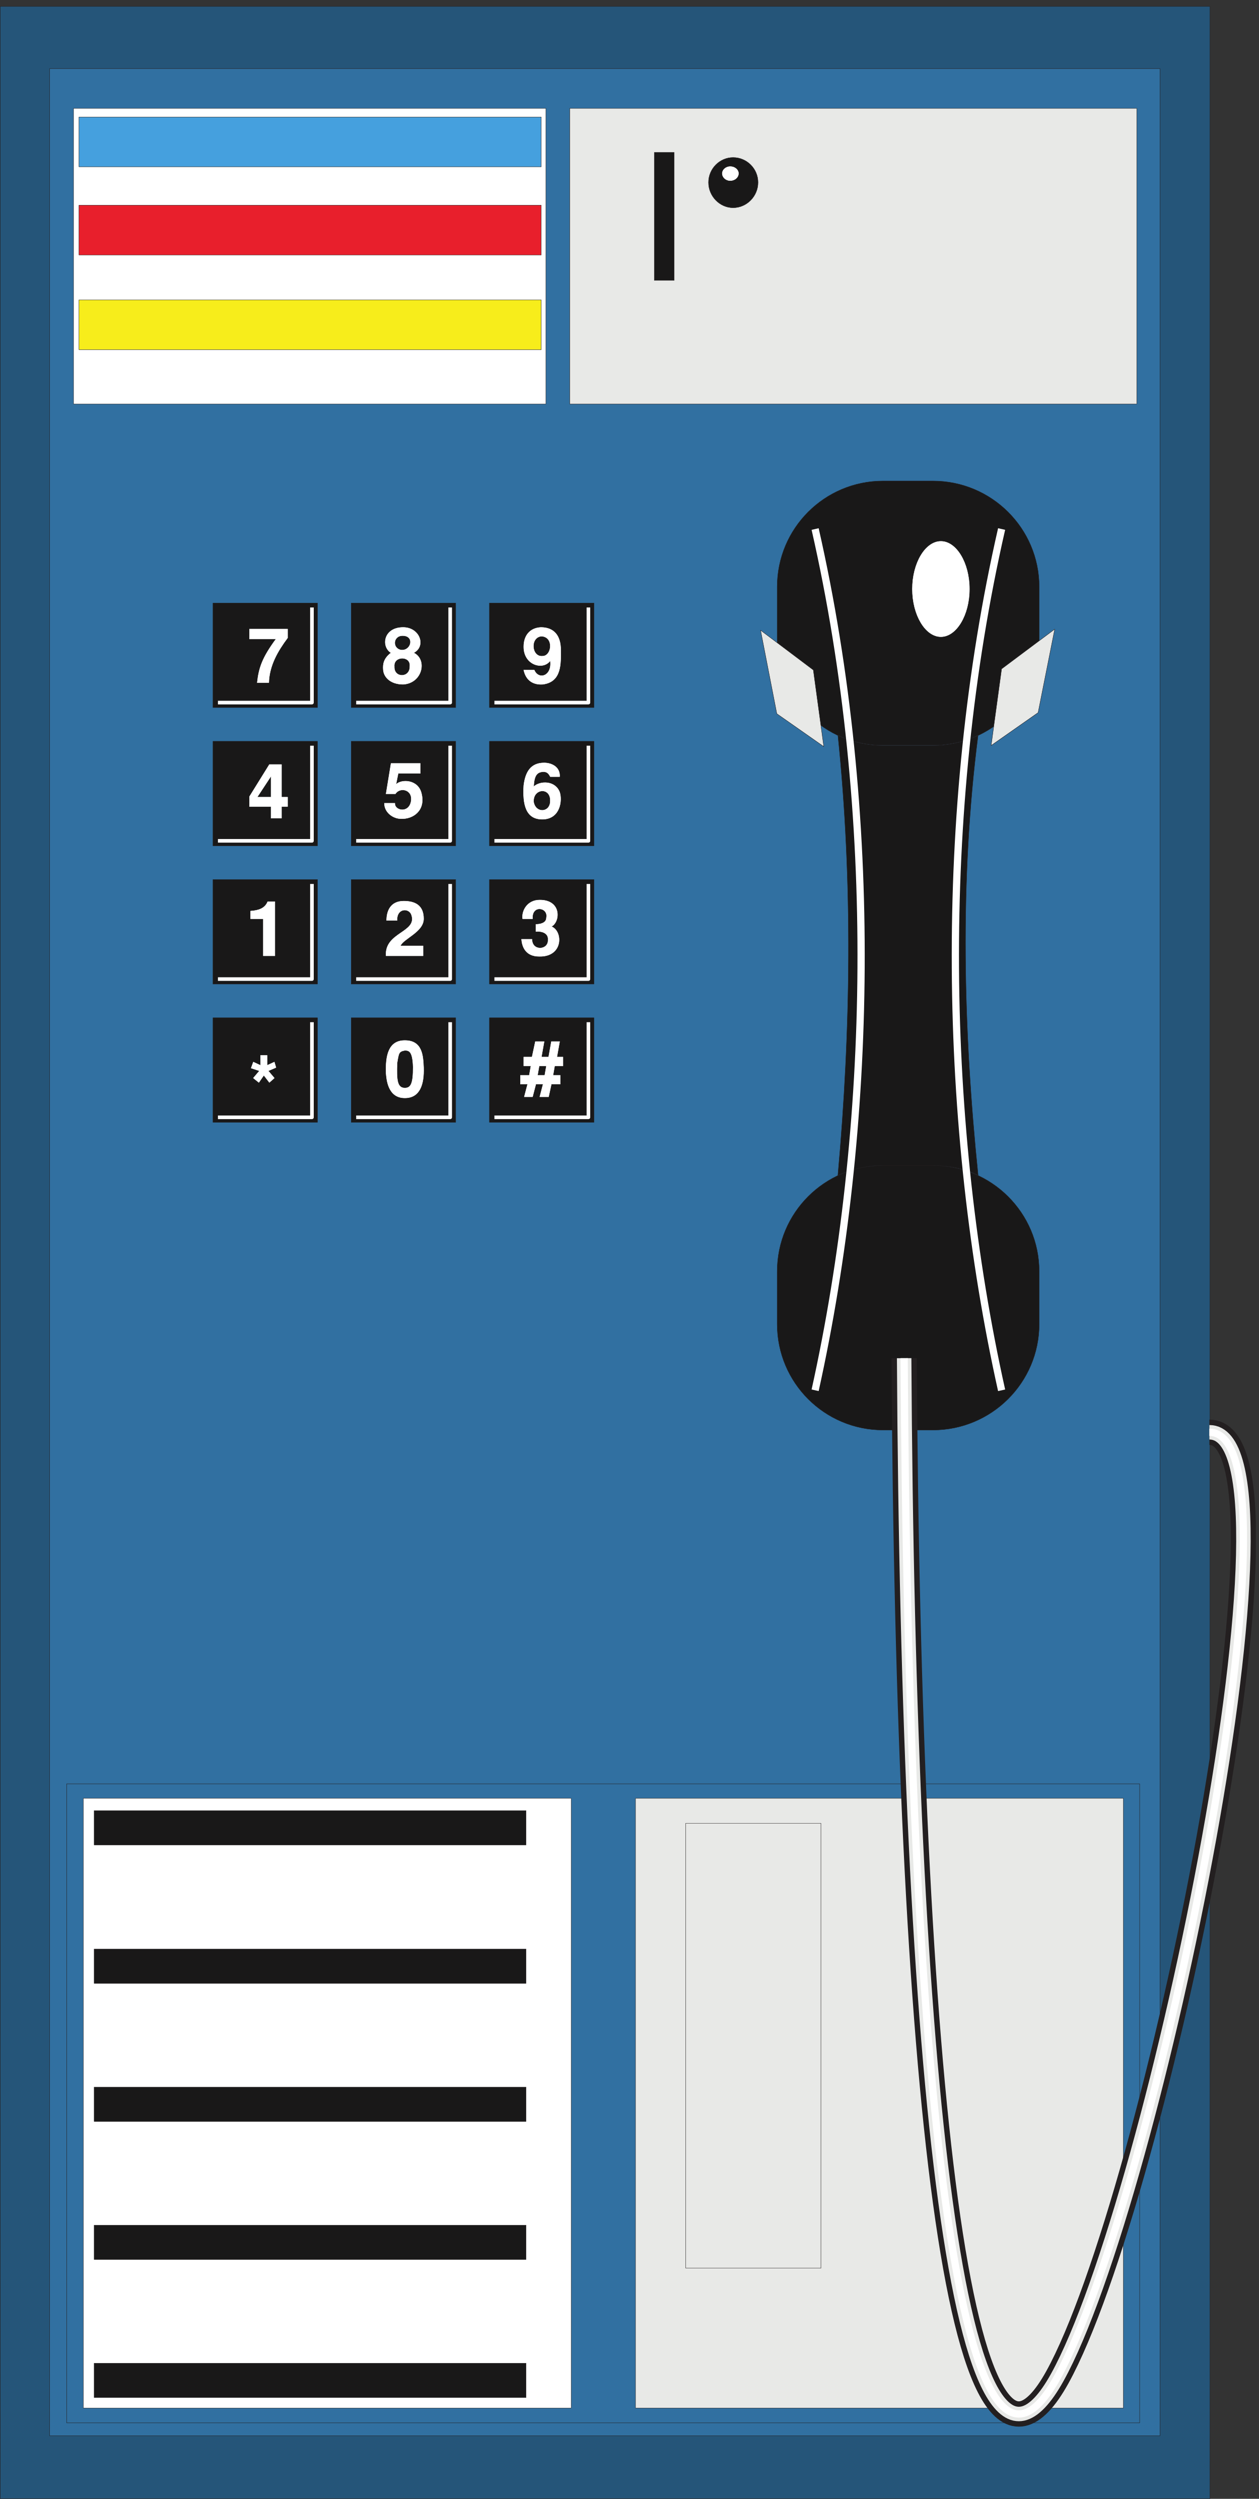 <svg xmlns="http://www.w3.org/2000/svg" xml:space="preserve" width="333.6" height="662.087"><rect width="100%" height="100%" fill="#333333" stroke="none"/><defs><clipPath id="a" clipPathUnits="userSpaceOnUse"><path d="M0 0h2502v4966H0Z"/></clipPath><clipPath id="b" clipPathUnits="userSpaceOnUse"><path d="M0 4966h2502.47V.352H0Z" clip-rule="evenodd"/></clipPath><clipPath id="c" clipPathUnits="userSpaceOnUse"><path d="M1776.13 2297.93h726.34V144.141h-726.34z" clip-rule="evenodd"/></clipPath></defs><path d="M.36 4965.64V.71h2410.31v4964.93H.36" style="fill:#255579;fill-opacity:1;fill-rule:evenodd;stroke:none" transform="matrix(.133 0 0 -.133 0 662.133)"/><path d="M.36 4965.64V.71h2410.31v4964.93Z" style="fill:none;stroke:#231f20;stroke-width:.72;stroke-linecap:butt;stroke-linejoin:round;stroke-miterlimit:10;stroke-dasharray:none;stroke-opacity:1" transform="matrix(.133 0 0 -.133 0 662.133)"/><path d="M99 4841.8V125.832h2212.02V4841.8H99" style="fill:#3170a1;fill-opacity:1;fill-rule:evenodd;stroke:none" transform="matrix(.133 0 0 -.133 0 662.133)"/><path d="M99 4841.8V125.832h2212.02V4841.8Z" style="fill:none;stroke:#231f20;stroke-width:.72;stroke-linecap:butt;stroke-linejoin:round;stroke-miterlimit:10;stroke-dasharray:none;stroke-opacity:1" transform="matrix(.133 0 0 -.133 0 662.133)"/><path d="M1135.08 4762.6h1129.68v-588.96H1135.08Zm131.04-3366.72h972V181.242h-972V1395.88" style="fill:#e8e9e7;fill-opacity:1;fill-rule:evenodd;stroke:none" transform="matrix(.133 0 0 -.133 0 662.133)"/><path d="M1135.08 4762.6h1129.68v-588.96H1135.08Zm131.04-3366.72h972V181.242h-972z" style="fill:none;stroke:#231f20;stroke-width:.72;stroke-linecap:butt;stroke-linejoin:round;stroke-miterlimit:10;stroke-dasharray:none;stroke-opacity:1" transform="matrix(.133 0 0 -.133 0 662.133)"/><path d="M424.289 2950.86h208.199v-208.2H424.289Zm275.402 0h208.2v-208.2h-208.2zm275.399 0h208.21v-208.2H975.09Zm0 275.4h208.21v-208.2H975.09Zm-275.399 0h208.2v-208.2h-208.2zm-275.402 0h208.199v-208.2H424.289Zm0 275.4h208.199v-208.2H424.289Zm275.402 0h208.2v-208.2h-208.2zm275.399 0h208.21v-208.2H975.09Zm0 275.4h208.21v-208.2H975.09Zm-275.399 0h208.2v-208.2h-208.2zm-275.402 0h208.199v-208.2H424.289v208.2" style="fill:#191818;fill-opacity:1;fill-rule:evenodd;stroke:none" transform="matrix(.133 0 0 -.133 0 662.133)"/><path d="M424.289 2950.86h208.199v-208.2H424.289Zm275.402 0h208.2v-208.2h-208.2zm275.399 0h208.21v-208.2H975.09Zm0 275.4h208.21v-208.2H975.09Zm-275.399 0h208.2v-208.2h-208.2zm-275.402 0h208.199v-208.2H424.289Zm0 275.4h208.199v-208.2H424.289Zm275.402 0h208.2v-208.2h-208.2zm275.399 0h208.21v-208.2H975.09Zm0 275.4h208.21v-208.2H975.09Zm-275.399 0h208.2v-208.2h-208.2zm-275.402 0h208.199v-208.2H424.289Z" style="fill:none;stroke:#231f20;stroke-width:.72;stroke-linecap:butt;stroke-linejoin:round;stroke-miterlimit:10;stroke-dasharray:none;stroke-opacity:1" transform="matrix(.133 0 0 -.133 0 662.133)"/><path d="M434.199 2752.57H621.48v189.48m88.129-189.48h187.27v189.48m88.133-189.48h187.268v189.48m-187.268 85.92h187.268v189.48m-462.671-189.48h187.27v189.48m-462.68-189.48H621.48v189.48m-187.281 85.92H621.48v189.48m88.129-189.48h187.27v189.48m88.133-189.48h187.268v189.48m-187.268 85.93h187.268v189.47m-462.671-189.47h187.27v189.47m-462.68-189.47H621.48v189.47" style="fill:none;stroke:#fff;stroke-width:7.2;stroke-linecap:butt;stroke-linejoin:round;stroke-miterlimit:10;stroke-dasharray:none;stroke-opacity:1" transform="matrix(.133 0 0 -.133 0 662.133)"/><path d="M512.422 3618.43c3.297 29.75 9.906 49.58 37.449 87.03H497v19.83h76.012v-17.63c-19.832-26.44-36.364-55.08-37.461-89.23zm251.156 25.34c-1.098 12.12 1.113 23.13 15.434 34.15-19.832 12.12-15.434 50.67 24.226 50.67 33.051 0 46.274-37.45 20.934-50.67 27.539-13.22 17.629-60.59-20.934-62.79-25.328 0-38.547 14.32-39.66 28.64zm36.363 39.66c19.829-1.1 26.438 28.64 2.2 28.64-19.832 0-20.93-26.44-2.2-28.64zm-14.32-33.05c-1.101-23.13 31.938-23.13 30.84 1.1 2.199 20.93-33.051 20.93-30.84-1.1zm257.769-6.61h20.93c8.82-20.93 36.36-12.12 31.95 18.73-13.22-19.83-52.88-9.92-52.88 27.54 0 22.03 12.12 37.45 34.15 38.55 25.34 0 39.66-15.42 39.66-45.16 0-26.44 2.2-63.9-36.35-68.3-18.73-1.1-33.05 7.71-37.46 28.64zm35.25 67.2c-23.13-2.21-19.83-41.86 2.21-39.66 18.72 0 23.13 38.56-2.21 39.66zm-35.25-297.44c3.31 27.54 14.32 45.17 40.76 45.17 14.32 0 31.95-7.71 30.85-27.54h-18.73c-3.31 6.61-6.61 9.91-14.32 9.91-11.02-1.1-17.63-5.5-18.73-29.74 13.22 12.12 42.96 12.12 51.78-11.01 5.5-16.53 1.1-52.88-33.05-53.98-35.25-1.11-40.76 30.84-38.56 67.19zm19.83-33.04c4.41-23.14 33.05-20.93 33.05 2.2 1.1 28.64-35.25 25.34-33.05-2.2zm-297.431-2.21h20.93c-1.098-14.32 26.441-20.93 31.941 2.21 5.512 25.33-22.031 30.84-30.84 16.52h-18.73l9.922 60.59h58.379v-19.83h-44.063l-4.406-22.03c11.019 11.01 44.066 9.91 50.68-17.63 8.808-34.15-16.532-51.77-40.762-50.67-15.43 0-33.051 12.12-33.051 30.84zM497 3391.5l39.648 63.9h24.243v-65h12.121v-18.73h-12.121v-23.13h-20.93v23.13H497Zm15.422-1.1h27.539v41.86zm256.668-316.16c-3.301 47.37 62.789 46.27 50.68 81.52-4.411 14.32-29.75 14.32-28.649-11.02h-20.93c0 18.73 7.719 38.56 34.149 38.56 23.14 0 39.66-8.81 39.66-35.25 0-26.44-40.762-39.66-46.27-53.98h45.168v-19.83zm269.9 33.05h20.93c0-24.24 33.04-22.03 31.94-1.1 1.1 13.22-12.11 17.62-24.23 16.52v14.32c7.71 0 20.93 2.2 20.93 13.22 4.4 20.93-29.75 26.44-27.54-2.2h-19.83c-2.2 15.42 8.81 37.45 34.15 37.45 44.06 0 40.76-44.06 23.13-52.87 23.14-8.82 24.24-60.59-24.23-59.49-27.54 0-34.15 19.83-35.25 34.15zm-2.21-288.62v17.62h17.63l3.3 18.73h-14.32v17.63h16.53l6.61 30.84h17.62l-5.51-30.84h14.32l5.51 30.84H1115l-5.51-30.84h12.12v-17.63h-16.53l-3.3-18.73h14.32v-17.62h-17.63l-5.51-25.34h-17.62l6.61 25.34h-14.32l-6.61-25.34h-16.53l6.61 25.34zm37.46 36.35-3.31-18.73h14.32l3.31 18.73zm-305.15-14.32c-1.102 34.15 4.41 64.99 37.461 64.99 35.25 0 36.347-30.84 37.449-53.97 1.102-34.15-7.711-60.59-37.449-60.59-34.153 0-36.36 37.45-37.461 49.57zm22.031 19.83c-1.101-33.05 0-49.57 15.43-49.57 12.109 0 16.519 8.81 16.519 41.86-1.101 30.84-7.711 33.05-16.519 33.05-12.121-2.21-12.121-5.51-15.43-25.34zm-286.41-29.74 12.117 14.32-16.527 5.5 4.41 12.12 14.32-6.61v19.83h13.219v-19.83l14.32 6.61 3.301-11.01-15.422-6.61 12.121-14.32-9.922-8.82-11.007 14.32-9.922-14.32zm19.828 243.45v73.81h-25.34v15.42c16.52 1.1 28.641 5.51 34.153 18.73h14.32v-107.96h-23.133" style="fill:#fff;fill-opacity:1;fill-rule:evenodd;stroke:none" transform="matrix(.133 0 0 -.133 0 662.133)"/><path d="M512.422 3618.43c3.297 29.75 9.906 49.58 37.449 87.03H497v19.83h76.012v-17.63c-19.832-26.44-36.364-55.08-37.461-89.23zm251.156 25.34c-1.098 12.12 1.113 23.13 15.434 34.15-19.832 12.12-15.434 50.67 24.226 50.67 33.051 0 46.274-37.45 20.934-50.67 27.539-13.22 17.629-60.59-20.934-62.79-25.328 0-38.547 14.32-39.66 28.64zm36.363 39.66c19.829-1.1 26.438 28.64 2.2 28.64-19.832 0-20.93-26.44-2.2-28.64zm-14.32-33.05c-1.101-23.13 31.938-23.13 30.84 1.1 2.199 20.93-33.051 20.93-30.84-1.1zm257.769-6.61h20.93c8.82-20.93 36.36-12.12 31.95 18.73-13.22-19.83-52.88-9.92-52.88 27.54 0 22.03 12.12 37.45 34.15 38.55 25.34 0 39.66-15.42 39.66-45.16 0-26.44 2.2-63.9-36.35-68.3-18.73-1.1-33.05 7.71-37.46 28.64zm35.25 67.2c-23.13-2.21-19.83-41.86 2.21-39.66 18.72 0 23.13 38.56-2.21 39.66zm-35.25-297.44c3.31 27.54 14.32 45.17 40.76 45.17 14.32 0 31.95-7.71 30.85-27.54h-18.73c-3.31 6.61-6.61 9.91-14.32 9.91-11.02-1.1-17.63-5.5-18.73-29.74 13.22 12.12 42.96 12.12 51.78-11.01 5.5-16.53 1.1-52.88-33.05-53.98-35.25-1.11-40.76 30.84-38.56 67.19zm19.83-33.04c4.41-23.14 33.05-20.93 33.05 2.2 1.1 28.64-35.25 25.34-33.05-2.2zm-297.431-2.21h20.93c-1.098-14.32 26.441-20.93 31.941 2.21 5.512 25.33-22.031 30.84-30.84 16.52h-18.73l9.922 60.59h58.379v-19.83h-44.063l-4.406-22.03c11.019 11.01 44.066 9.91 50.68-17.63 8.808-34.15-16.532-51.77-40.762-50.67-15.43 0-33.051 12.12-33.051 30.84zM497 3391.5l39.648 63.9h24.243v-65h12.121v-18.73h-12.121v-23.13h-20.93v23.13H497Zm15.422-1.1h27.539v41.86zm256.668-316.16c-3.301 47.37 62.789 46.27 50.68 81.52-4.411 14.32-29.75 14.32-28.649-11.02h-20.93c0 18.73 7.719 38.56 34.149 38.56 23.14 0 39.66-8.81 39.66-35.25 0-26.44-40.762-39.66-46.27-53.98h45.168v-19.83zm269.9 33.05h20.93c0-24.24 33.04-22.03 31.94-1.1 1.1 13.22-12.11 17.62-24.23 16.52v14.32c7.71 0 20.93 2.2 20.93 13.22 4.4 20.93-29.75 26.44-27.54-2.2h-19.83c-2.2 15.42 8.81 37.45 34.15 37.45 44.06 0 40.76-44.06 23.13-52.87 23.14-8.82 24.24-60.59-24.23-59.49-27.54 0-34.15 19.83-35.25 34.15zm-2.21-288.62v17.62h17.63l3.3 18.73h-14.32v17.63h16.53l6.61 30.84h17.62l-5.51-30.84h14.32l5.51 30.84H1115l-5.51-30.84h12.12v-17.63h-16.53l-3.3-18.73h14.32v-17.62h-17.63l-5.51-25.34h-17.62l6.61 25.34h-14.32l-6.61-25.34h-16.53l6.61 25.34zm37.46 36.35-3.31-18.73h14.32l3.31 18.73zm-305.15-14.32c-1.102 34.15 4.41 64.99 37.461 64.99 35.25 0 36.347-30.84 37.449-53.97 1.102-34.15-7.711-60.59-37.449-60.59-34.153 0-36.36 37.45-37.461 49.57zm22.031 19.83c-1.101-33.05 0-49.57 15.43-49.57 12.109 0 16.519 8.81 16.519 41.86-1.101 30.84-7.711 33.05-16.519 33.05-12.121-2.21-12.121-5.51-15.43-25.34zm-286.41-29.74 12.117 14.32-16.527 5.5 4.41 12.12 14.32-6.61v19.83h13.219v-19.83l14.32 6.61 3.301-11.01-15.422-6.61 12.121-14.32-9.922-8.82-11.007 14.32-9.922-14.32zm19.828 243.45v73.81h-25.34v15.42c16.52 1.1 28.641 5.51 34.153 18.73h14.32v-107.96z" style="fill:none;stroke:#fff;stroke-width:.72;stroke-linecap:butt;stroke-linejoin:round;stroke-miterlimit:10;stroke-dasharray:none;stroke-opacity:1" transform="matrix(.133 0 0 -.133 0 662.133)"/><path d="M1759.32 2656.6h99.36c116.64 0 211.68-94.32 211.68-210.96v-105.12c0-116.64-95.04-210.96-211.68-210.96h-99.36c-116.64 0-210.96 94.32-210.96 210.96v105.12c0 116.64 94.32 210.96 210.96 210.96zm-90 857.52c21.6-12.24 51.12-18 77.04-20.16h126.72c27.36 2.88 56.16 8.64 75.6 20.16-37.44-290.88-29.52-588.96 0-876.96-25.2 12.96-56.16 18.72-87.12 19.44h-104.4c-33.84 0-64.08-9.36-87.84-19.44 25.92 288 30.24 583.92 0 876.96zm90 506.16h99.36c116.64 0 211.68-94.32 211.68-210.96V3704.2c0-116.64-95.04-210.96-211.68-210.96h-99.36c-116.64 0-210.96 94.32-210.96 210.96v105.12c0 116.64 94.32 210.96 210.96 210.96" style="fill:#191818;fill-opacity:1;fill-rule:evenodd;stroke:none" transform="matrix(.133 0 0 -.133 0 662.133)"/><path d="M1759.32 2656.6h99.36c116.64 0 211.68-94.32 211.68-210.96v-105.12c0-116.64-95.04-210.96-211.68-210.96h-99.36c-116.64 0-210.96 94.32-210.96 210.96v105.12c0 116.64 94.32 210.96 210.96 210.96zm-90 857.52c21.6-12.24 51.12-18 77.04-20.16h126.72c27.36 2.88 56.16 8.64 75.6 20.16-37.44-290.88-29.52-588.96 0-876.96-25.2 12.96-56.16 18.72-87.12 19.44h-104.4c-33.84 0-64.08-9.36-87.84-19.44 25.92 288 30.24 583.92 0 876.96zm90 506.16h99.36c116.64 0 211.68-94.32 211.68-210.96V3704.2c0-116.64-95.04-210.96-211.68-210.96h-99.36c-116.64 0-210.96 94.32-210.96 210.96v105.12c0 116.64 94.32 210.96 210.96 210.96z" style="fill:none;stroke:#231f20;stroke-width:.72;stroke-linecap:butt;stroke-linejoin:round;stroke-miterlimit:10;stroke-dasharray:none;stroke-opacity:1" transform="matrix(.133 0 0 -.133 0 662.133)"/><path d="M1995.48 3924.52c-129.6-565.92-115.92-1195.2 0-1715.76m-371.52 1715.76c128.88-565.92 115.2-1195.2 0-1715.76" style="fill:none;stroke:#fff;stroke-width:14.4;stroke-linecap:butt;stroke-linejoin:round;stroke-miterlimit:10;stroke-dasharray:none;stroke-opacity:1" transform="matrix(.133 0 0 -.133 0 662.133)"/><path d="m2101.32 3725.08-105.84-79.2-20.88-152.64 93.6 65.52zm-586.08-2.16 105.12-79.2 20.88-152.64-93.6 65.52-32.4 166.32" style="fill:#e8e9e7;fill-opacity:1;fill-rule:evenodd;stroke:none" transform="matrix(.133 0 0 -.133 0 662.133)"/><path d="m2101.32 3725.08-105.84-79.2-20.88-152.64 93.6 65.52zm-586.08-2.16 105.12-79.2 20.88-152.64-93.6 65.52z" style="fill:none;stroke:#231f20;stroke-width:.72;stroke-linecap:butt;stroke-linejoin:round;stroke-miterlimit:10;stroke-dasharray:none;stroke-opacity:1" transform="matrix(.133 0 0 -.133 0 662.133)"/><path d="M165.961 1395.88h971.999V181.242H165.961ZM146.52 4762.6h941.04v-588.96H146.52v588.96" style="fill:#fff;fill-opacity:1;fill-rule:evenodd;stroke:none" transform="matrix(.133 0 0 -.133 0 662.133)"/><path d="M165.961 1395.88h971.999V181.242H165.961ZM146.52 4762.6h941.04v-588.96H146.52Z" style="fill:none;stroke:#231f20;stroke-width:.72;stroke-linecap:butt;stroke-linejoin:round;stroke-miterlimit:10;stroke-dasharray:none;stroke-opacity:1" transform="matrix(.133 0 0 -.133 0 662.133)"/><path d="M1366.2 1346.2h269.28V459.879H1366.2Zm-1233.36 78.48h2137.68V151.719H132.84Z" style="fill:none;stroke:#231f20;stroke-width:.72;stroke-linecap:butt;stroke-linejoin:round;stroke-miterlimit:10;stroke-dasharray:none;stroke-opacity:1" transform="matrix(.133 0 0 -.133 0 662.133)"/><path d="M187.559 270.52h860.401v-68.399H187.559Zm0 275.039h860.401V477.16H187.559Zm0 275.043h860.401v-68.403H187.559Zm0 275.038h860.401v-68.4H187.559Zm0 275.76h860.401V1303H187.559ZM1460.52 4664.68c27.36 0 49.68-22.32 49.68-49.68s-22.32-50.4-49.68-50.4c-26.64 0-48.96 23.04-48.96 50.4s22.32 49.68 48.96 49.68zm-156.96 10.08h39.6v-254.88h-39.6v254.88" style="fill:#191818;fill-opacity:1;fill-rule:evenodd;stroke:none" transform="matrix(.133 0 0 -.133 0 662.133)"/><path d="M187.559 270.52h860.401v-68.399H187.559Zm0 275.039h860.401V477.16H187.559Zm0 275.043h860.401v-68.403H187.559Zm0 275.038h860.401v-68.4H187.559Zm0 275.76h860.401V1303H187.559ZM1460.52 4664.68c27.36 0 49.68-22.32 49.68-49.68s-22.32-50.4-49.68-50.4c-26.64 0-48.96 23.04-48.96 50.4s22.32 49.68 48.96 49.68zm-156.96 10.08h39.6v-254.88h-39.6z" style="fill:none;stroke:#231f20;stroke-width:.72;stroke-linecap:butt;stroke-linejoin:round;stroke-miterlimit:10;stroke-dasharray:none;stroke-opacity:1" transform="matrix(.133 0 0 -.133 0 662.133)"/><path d="M1874.52 3900.04c30.96 0 56.88-43.2 56.88-95.04s-25.92-95.04-56.88-95.04-56.88 43.2-56.88 95.04 25.92 95.04 56.88 95.04zm-419.76 746.64c9.36 0 16.56-6.48 16.56-13.68 0-7.92-7.2-14.4-16.56-14.4-8.64 0-15.84 6.48-15.84 14.4 0 7.2 7.2 13.68 15.84 13.68" style="fill:#fff;fill-opacity:1;fill-rule:evenodd;stroke:none" transform="matrix(.133 0 0 -.133 0 662.133)"/><path d="M1874.52 3900.04c30.96 0 56.88-43.2 56.88-95.04s-25.92-95.04-56.88-95.04-56.88 43.2-56.88 95.04 25.92 95.04 56.88 95.04zm-419.76 746.64c9.36 0 16.56-6.48 16.56-13.68 0-7.92-7.2-14.4-16.56-14.4-8.64 0-15.84 6.48-15.84 14.4 0 7.2 7.2 13.68 15.84 13.68z" style="fill:none;stroke:#fff;stroke-width:.72;stroke-linecap:butt;stroke-linejoin:round;stroke-miterlimit:10;stroke-dasharray:none;stroke-opacity:1" transform="matrix(.133 0 0 -.133 0 662.133)"/><path d="M157.32 4381v-99.14h920.94V4381H157.32" style="fill:#f7ed1b;fill-opacity:1;fill-rule:evenodd;stroke:none" transform="matrix(.133 0 0 -.133 0 662.133)"/><path d="M157.32 4381v-99.14h920.94V4381Z" style="fill:none;stroke:#231f20;stroke-width:.72;stroke-linecap:butt;stroke-linejoin:round;stroke-miterlimit:10;stroke-dasharray:none;stroke-opacity:1" transform="matrix(.133 0 0 -.133 0 662.133)"/><path d="M157.32 4569.64v-99.14h920.94v99.14H157.32" style="fill:#e81f2c;fill-opacity:1;fill-rule:evenodd;stroke:none" transform="matrix(.133 0 0 -.133 0 662.133)"/><path d="M157.32 4569.64v-99.14h920.94v99.14z" style="fill:none;stroke:#231f20;stroke-width:.72;stroke-linecap:butt;stroke-linejoin:round;stroke-miterlimit:10;stroke-dasharray:none;stroke-opacity:1" transform="matrix(.133 0 0 -.133 0 662.133)"/><path d="M157.32 4745.32v-99.14h920.94v99.14H157.32" style="fill:#45a0de;fill-opacity:1;fill-rule:evenodd;stroke:none" transform="matrix(.133 0 0 -.133 0 662.133)"/><path d="M157.32 4745.32v-99.14h920.94v99.14z" style="fill:none;stroke:#231f20;stroke-width:.72;stroke-linecap:butt;stroke-linejoin:round;stroke-miterlimit:10;stroke-dasharray:none;stroke-opacity:1" transform="matrix(.133 0 0 -.133 0 662.133)"/><g clip-path="url(#a)" transform="matrix(.133 0 0 -.133 0 662.133)"><g clip-path="url(#b)"><g clip-path="url(#c)"><path d="M1801.33 2272.73c7.71-1421.07 110.16-2382.781 305.15-2030.261 194.98 352.511 510.04 1882.641 302.94 1882.641" style="fill:none;stroke:#231f20;stroke-width:50.4;stroke-linecap:butt;stroke-linejoin:miter;stroke-miterlimit:10;stroke-dasharray:none;stroke-opacity:1"/><path d="M1801.33 2272.73c7.71-1421.07 110.16-2382.781 305.15-2030.261 194.98 352.511 510.04 1882.641 302.94 1882.641" style="fill:none;stroke:#e8e9e7;stroke-width:28.8;stroke-linecap:butt;stroke-linejoin:miter;stroke-miterlimit:10;stroke-dasharray:none;stroke-opacity:1"/><path d="M1801.33 2272.73c7.71-1421.07 110.16-2382.781 305.15-2030.261 194.98 352.511 510.04 1882.641 302.94 1882.641" style="fill:none;stroke:#fff;stroke-width:14.4;stroke-linecap:butt;stroke-linejoin:miter;stroke-miterlimit:10;stroke-dasharray:none;stroke-opacity:1"/></g></g></g></svg>
